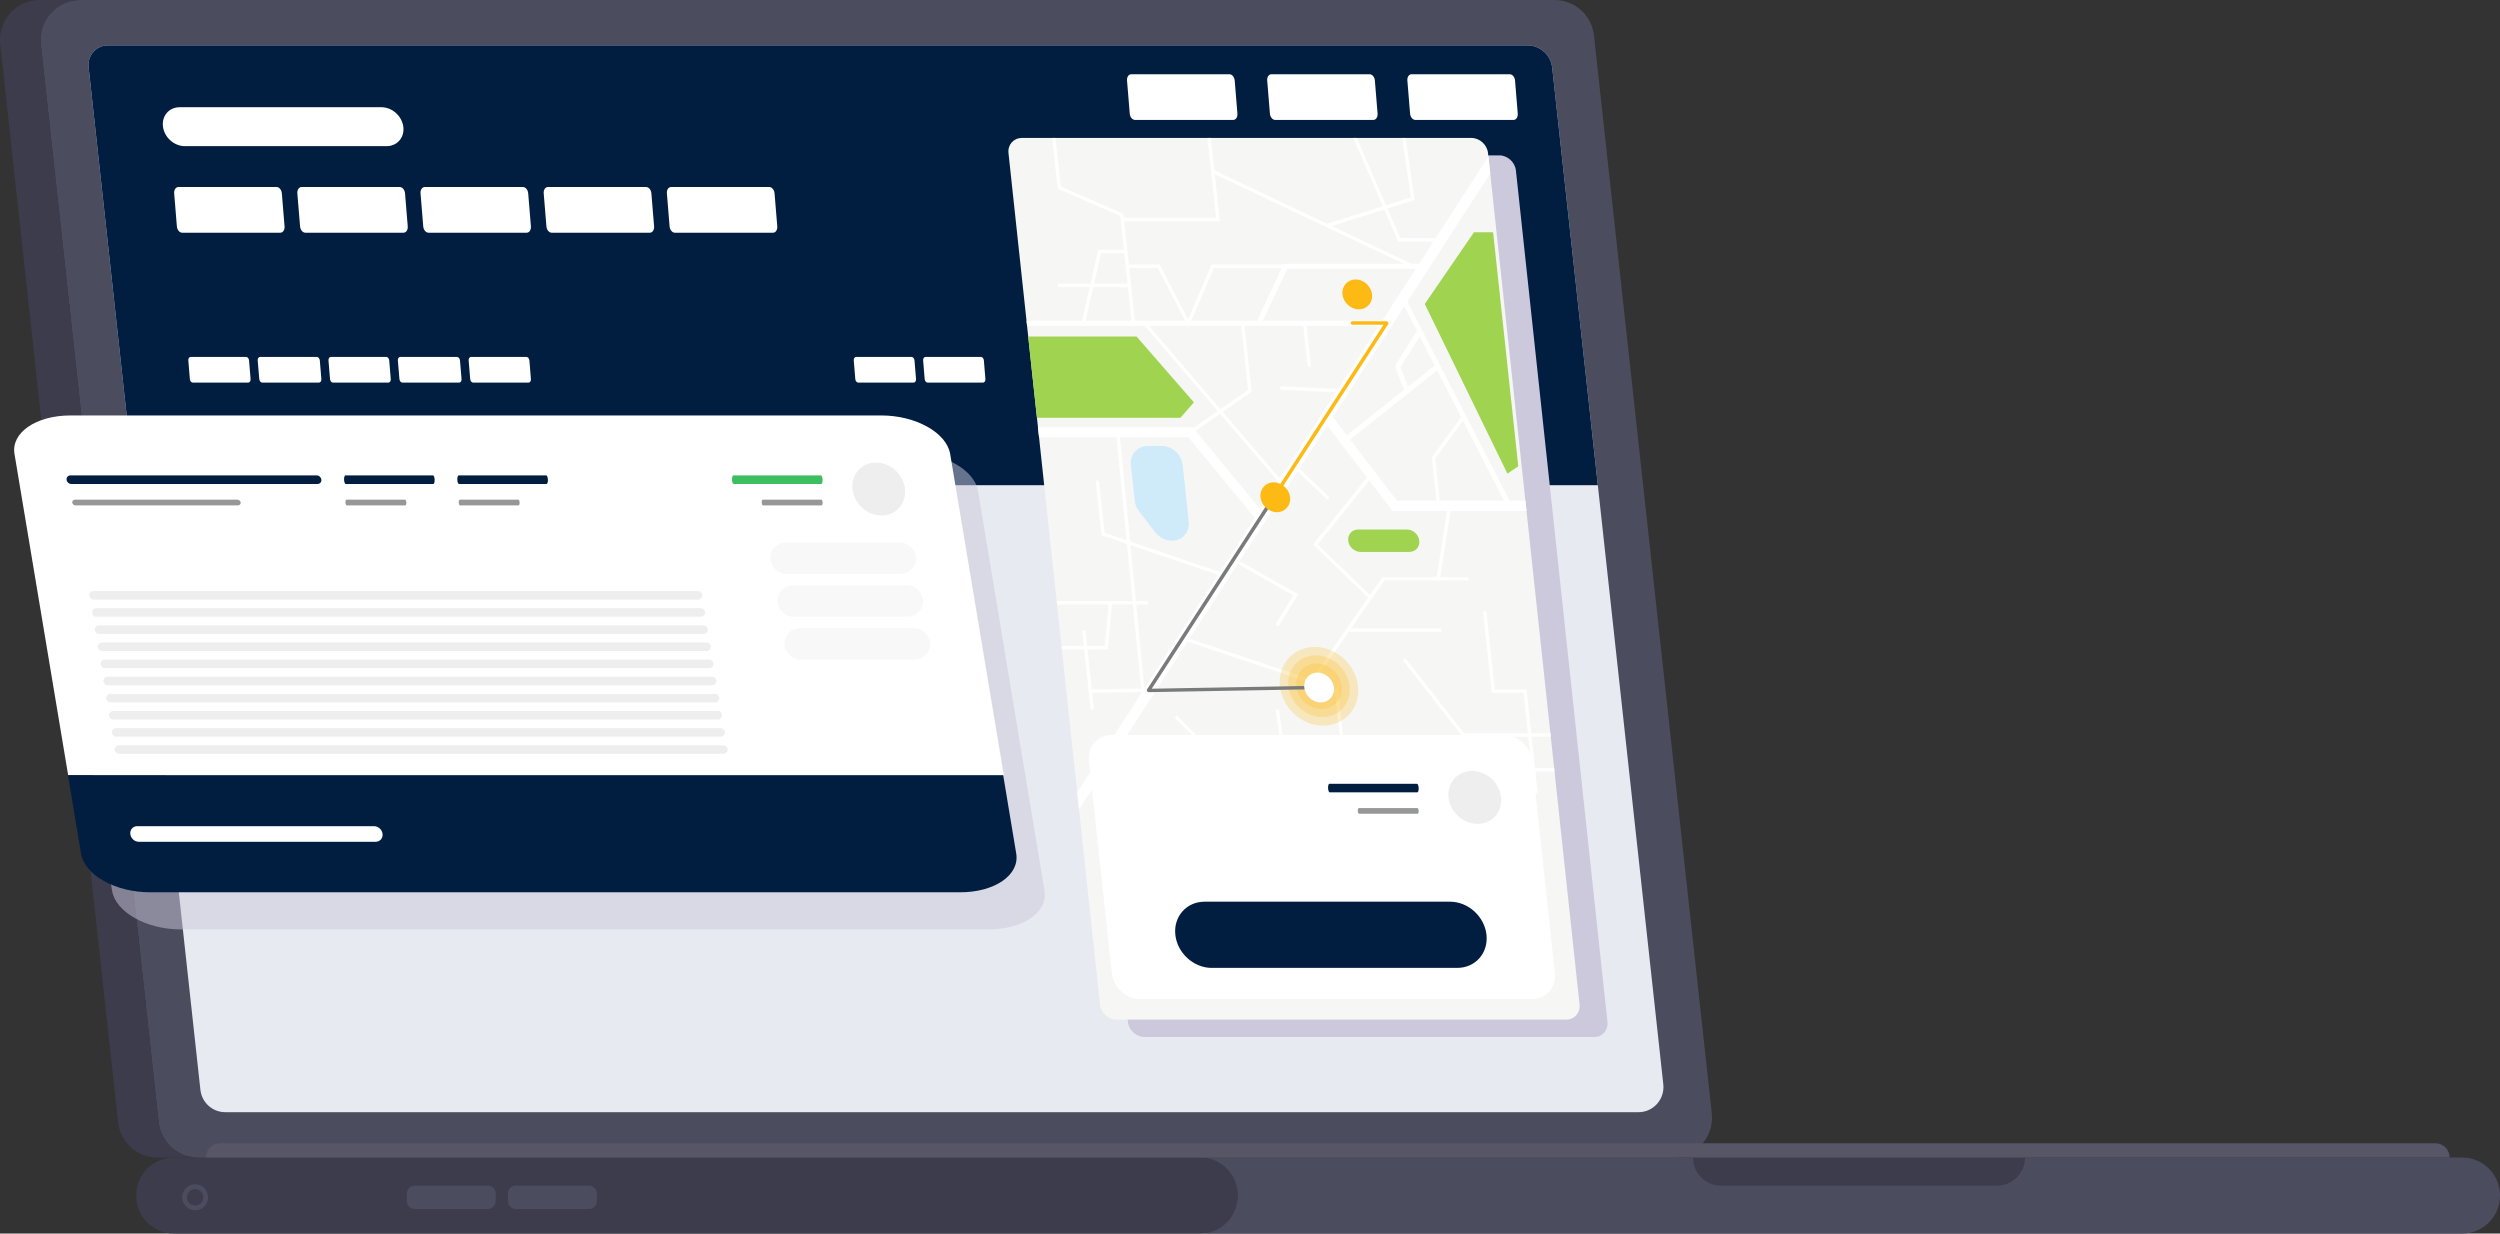 <svg width="304" height="150" viewBox="0 0 304 150" fill="none" xmlns="http://www.w3.org/2000/svg">
<rect x="0" y="0" width="304" height="150" fill="#333333" stroke="none"/>
<g clip-path="url(#clip0_5459_27848)">
<path d="M150.509 145.38C150.509 146.655 149.996 147.809 149.166 148.646C148.337 149.483 147.193 150 145.928 150H21.135C18.606 150 16.556 147.932 16.556 145.382C16.556 144.104 17.069 142.952 17.899 142.115C18.725 141.278 19.872 140.761 21.137 140.761H145.931C148.46 140.761 150.511 142.828 150.511 145.382L150.509 145.38Z" fill="#3C3C4C"/>
<path d="M304 145.38C304 146.655 303.487 147.809 302.657 148.646C301.831 149.483 300.684 150 299.419 150H145.928C147.193 150 148.336 149.483 149.166 148.646C149.996 147.809 150.509 146.656 150.509 145.38C150.509 142.827 148.459 140.759 145.929 140.759H299.42C301.95 140.759 304 142.827 304 145.38Z" fill="#4B4C5E"/>
<path d="M203.374 140.759H24.07C21.617 140.759 19.56 138.9 19.289 136.443L4.963 5.382C4.65 2.51 6.88 0 9.743 0H189.048C191.5 0 193.559 1.861 193.828 4.319L208.152 135.381C208.465 138.254 206.236 140.761 203.373 140.761L203.374 140.759Z" fill="#4B4C5E"/>
<path d="M199.246 135.24H27.381C25.835 135.24 24.535 134.067 24.368 132.518L14.439 41.675L10.774 8.156C10.619 6.748 11.712 5.519 13.115 5.519H185.736C187.282 5.519 188.582 6.692 188.749 8.241L194.296 59.002L202.258 131.85C202.456 133.659 201.052 135.242 199.246 135.242V135.24Z" fill="#E7EAF1"/>
<path d="M24.07 140.759H19.136C16.681 140.759 14.625 138.9 14.355 136.443L0.029 5.382C-0.284 2.51 1.945 0 4.808 0H9.743C6.879 0 4.65 2.51 4.963 5.382L19.287 136.443C19.558 138.9 21.615 140.759 24.068 140.759H24.07Z" fill="#3C3C4C"/>
<path d="M205.866 140.759H246.237C246.237 141.703 245.856 142.554 245.245 143.172C244.632 143.788 243.787 144.172 242.852 144.172H209.251C207.381 144.172 205.866 142.644 205.866 140.759Z" fill="#3C3C4C"/>
<path d="M297.871 140.759H25.04C25.04 139.801 25.811 139.021 26.763 139.021H296.149C296.624 139.021 297.056 139.216 297.368 139.53C297.68 139.846 297.872 140.28 297.872 140.759H297.871Z" fill="#565666"/>
<path d="M59.32 144.172H50.425C49.899 144.172 49.472 144.603 49.472 145.134V146.049C49.472 146.58 49.899 147.011 50.425 147.011H59.32C59.846 147.011 60.273 146.58 60.273 146.049V145.134C60.273 144.603 59.846 144.172 59.32 144.172Z" fill="#4B4C5E"/>
<path d="M71.617 144.172H62.723C62.197 144.172 61.77 144.603 61.77 145.134V146.049C61.77 146.58 62.197 147.011 62.723 147.011H71.617C72.144 147.011 72.571 146.58 72.571 146.049V145.134C72.571 144.603 72.144 144.172 71.617 144.172Z" fill="#4B4C5E"/>
<path d="M24.329 147.057C25.132 146.722 25.513 145.794 25.181 144.984C24.848 144.175 23.928 143.79 23.125 144.125C22.322 144.461 21.941 145.389 22.273 146.199C22.606 147.008 23.526 147.393 24.329 147.057Z" fill="#4B4C5E"/>
<path d="M24.723 145.591C24.723 146.146 24.277 146.596 23.726 146.596C23.175 146.596 22.73 146.146 22.73 145.591C22.73 145.035 23.175 144.585 23.726 144.585C24.277 144.585 24.723 145.035 24.723 145.591Z" fill="#3C3C4C"/>
<path d="M194.298 59.001H16.333L14.439 41.675L10.774 8.156C10.619 6.748 11.712 5.519 13.115 5.519H185.736C187.282 5.519 188.582 6.692 188.749 8.241L194.296 59.002L194.298 59.001Z" fill="#011E41"/>
<path d="M34.272 23.508L34.602 27.531C34.636 27.954 34.407 28.297 34.089 28.297H22.148C21.83 28.297 21.544 27.954 21.509 27.531L21.18 23.508C21.145 23.085 21.375 22.742 21.692 22.742H33.634C33.952 22.742 34.237 23.085 34.272 23.508Z" fill="white"/>
<path d="M30.285 43.832L30.471 46.095C30.491 46.333 30.361 46.526 30.182 46.526H23.446C23.267 46.526 23.105 46.333 23.086 46.095L22.9 43.832C22.88 43.594 23.01 43.401 23.189 43.401H29.925C30.105 43.401 30.266 43.594 30.285 43.832Z" fill="white"/>
<path d="M38.889 43.832L39.079 46.095C39.099 46.333 38.967 46.526 38.784 46.526H31.894C31.711 46.526 31.546 46.333 31.526 46.095L31.336 43.832C31.316 43.594 31.448 43.401 31.632 43.401H38.521C38.704 43.401 38.869 43.594 38.889 43.832Z" fill="white"/>
<path d="M49.251 23.508L49.58 27.531C49.615 27.954 49.385 28.297 49.068 28.297H37.126C36.808 28.297 36.523 27.954 36.488 27.531L36.158 23.508C36.123 23.085 36.353 22.742 36.671 22.742H48.612C48.93 22.742 49.216 23.085 49.251 23.508Z" fill="white"/>
<path d="M47.33 43.832L47.516 46.095C47.535 46.333 47.406 46.526 47.227 46.526H40.49C40.311 46.526 40.15 46.333 40.13 46.095L39.944 43.832C39.925 43.594 40.054 43.401 40.233 43.401H46.97C47.149 43.401 47.31 43.594 47.33 43.832Z" fill="white"/>
<path d="M55.934 43.832L56.124 46.095C56.144 46.333 56.011 46.526 55.828 46.526H48.939C48.755 46.526 48.591 46.333 48.571 46.095L48.38 43.832C48.36 43.594 48.493 43.401 48.676 43.401H55.566C55.749 43.401 55.914 43.594 55.934 43.832Z" fill="white"/>
<path d="M64.229 23.508L64.559 27.531C64.594 27.954 64.364 28.297 64.046 28.297H52.105C51.787 28.297 51.501 27.954 51.466 27.531L51.137 23.508C51.102 23.085 51.332 22.742 51.649 22.742H63.591C63.909 22.742 64.194 23.085 64.229 23.508Z" fill="white"/>
<path d="M64.374 43.832L64.56 46.095C64.58 46.333 64.45 46.526 64.271 46.526H57.535C57.355 46.526 57.194 46.333 57.175 46.095L56.989 43.832C56.969 43.594 57.099 43.401 57.278 43.401H64.014C64.194 43.401 64.355 43.594 64.374 43.832Z" fill="white"/>
<path d="M119.639 43.832L119.825 46.095C119.845 46.333 119.715 46.526 119.536 46.526H112.8C112.621 46.526 112.459 46.333 112.44 46.095L112.254 43.832C112.234 43.594 112.364 43.401 112.543 43.401H119.279C119.459 43.401 119.62 43.594 119.639 43.832Z" fill="white"/>
<path d="M111.203 43.832L111.389 46.095C111.409 46.333 111.279 46.526 111.1 46.526H104.364C104.185 46.526 104.023 46.333 104.004 46.095L103.818 43.832C103.798 43.594 103.928 43.401 104.107 43.401H110.843C111.023 43.401 111.184 43.594 111.203 43.832Z" fill="white"/>
<path d="M79.208 23.508L79.537 27.531C79.572 27.954 79.342 28.297 79.025 28.297H67.083C66.765 28.297 66.48 27.954 66.445 27.531L66.115 23.508C66.081 23.085 66.31 22.742 66.628 22.742H78.57C78.887 22.742 79.173 23.085 79.208 23.508Z" fill="white"/>
<path d="M94.186 23.508L94.515 27.531C94.55 27.954 94.32 28.297 94.003 28.297H82.061C81.743 28.297 81.458 27.954 81.423 27.531L81.093 23.508C81.058 23.085 81.288 22.742 81.606 22.742H93.547C93.865 22.742 94.151 23.085 94.186 23.508Z" fill="white"/>
<path d="M184.229 9.793L184.558 13.816C184.593 14.24 184.363 14.583 184.046 14.583H172.104C171.786 14.583 171.501 14.24 171.466 13.816L171.136 9.793C171.102 9.37 171.331 9.027 171.649 9.027H183.591C183.908 9.027 184.194 9.37 184.229 9.793Z" fill="white"/>
<path d="M167.184 9.793L167.514 13.816C167.549 14.24 167.319 14.583 167.001 14.583H155.06C154.742 14.583 154.456 14.24 154.421 13.816L154.092 9.793C154.057 9.37 154.287 9.027 154.604 9.027H166.546C166.864 9.027 167.149 9.37 167.184 9.793Z" fill="white"/>
<path d="M150.14 9.793L150.469 13.816C150.504 14.24 150.275 14.583 149.957 14.583H138.015C137.697 14.583 137.412 14.24 137.377 13.816L137.047 9.793C137.013 9.37 137.242 9.027 137.56 9.027H149.502C149.819 9.027 150.105 9.37 150.14 9.793Z" fill="white"/>
<path d="M49.043 15.405C49.129 16.058 48.945 16.65 48.576 17.079C48.208 17.508 47.657 17.772 47.01 17.772H22.476C21.18 17.772 19.99 16.713 19.818 15.405C19.732 14.753 19.916 14.161 20.284 13.732C20.653 13.303 21.204 13.039 21.851 13.039H46.385C47.681 13.039 48.871 14.1 49.043 15.405Z" fill="white"/>
<path d="M195.465 124.262L184.335 20.733C184.224 19.716 183.319 18.893 182.312 18.893H127.651C126.642 18.893 125.914 19.718 126.024 20.733L131.924 75.616L137.154 124.262C137.263 125.279 138.17 126.102 139.177 126.102H193.838C194.847 126.102 195.575 125.277 195.465 124.262Z" fill="#CCC9DC"/>
<path d="M180.943 18.615L192.073 122.144C192.184 123.161 191.454 123.984 190.446 123.984H135.786C134.777 123.984 133.871 123.159 133.763 122.144L122.632 18.615C122.522 17.598 123.252 16.775 124.261 16.775H178.922C179.931 16.775 180.836 17.6 180.945 18.615H180.943Z" fill="#F6F6F4"/>
<path d="M180.987 19.043L174.578 28.955H170.274L168.71 25.353L172.03 24.31L170.909 16.775H170.497L171.573 24.004L168.54 24.959L164.988 16.775H164.554L168.159 25.079L161.373 27.214L147.666 20.72L147.243 16.773H146.831L147.875 26.478H136.656L136.603 25.988L128.993 22.679L128.358 16.772H127.947L128.611 22.947L136.221 26.256L136.665 30.384H133.547L132.612 34.495H128.642L128.687 34.91H132.518L131.584 39.007H124.825L124.892 39.63H139.199L148.074 49.98L145.106 52.041L145.01 51.923H126.215L126.349 53.168H135.778L136.996 65.698L134.32 64.789L133.637 58.429H133.225L133.94 65.082L137.037 66.136L137.712 73.08H128.489L128.534 73.495H134.799L134.341 78.557H132.202L131.994 76.623H131.583L131.791 78.557H129.078L129.122 78.972H131.836L132.623 86.296H133.034L132.814 84.241L138.788 84.142L138.802 84.276L130.99 96.353L131.211 98.41L135.122 92.362L147.625 92.141L152.735 97.334L152.804 97.405H177.79L177.746 96.99H157.017L156.323 91.989L163.165 91.869L163.375 93.815H186.29L186.576 96.471H186.987L186.702 93.815H189.031L188.986 93.4H186.657L186.247 89.581H188.576L188.532 89.166H186.202L185.629 83.829H181.762L180.745 74.366H180.333L181.395 84.244H185.262L185.791 89.166H178.03L170.914 80.069L170.597 80.303L177.856 89.581H181.16L181.569 93.4H163.742L163.576 91.862L172.894 91.699L172.841 91.284L163.531 91.447L162.702 83.722L159.866 82.77L164.11 76.677L164.127 76.83H175.28L175.235 76.415H164.292L168.352 70.585H178.594L178.55 70.17H175.132L176.391 62.134H185.626L185.491 60.889H183.566L171.14 36.675L181.213 21.096L180.993 19.041L180.987 19.043ZM137.59 39.01H132.015L132.948 34.913H137.149L137.59 39.01ZM137.106 34.497H133.044L133.886 30.801H136.708L137.106 34.497ZM181.566 89.584H185.83L186.24 93.404H181.976L181.566 89.584ZM136.699 26.895H148.329L147.715 21.183L170.688 32.07H156.097L156.049 32.174H147.329L144.468 38.838L141.028 32.174H137.268L136.699 26.896V26.895ZM159.418 44.559L158.888 39.632H167.67L162.712 47.296L155.676 46.977L155.701 47.392L162.452 47.699L155.65 58.218L148.677 50.088L152.198 47.645L151.337 39.632H158.475L159.005 44.559H159.417H159.418ZM144.862 39.01L147.616 32.589H155.855L152.85 39.01H144.862ZM138.001 39.01L137.311 32.589H140.795L144.109 39.01H138.001ZM139.714 39.632H144.433L144.521 39.804L144.595 39.632H150.927L151.764 47.42L148.395 49.756L139.712 39.632H139.714ZM148.357 50.314L155.431 58.562L153.25 61.935L145.38 52.381L148.357 50.314ZM136.186 53.171H144.509L152.58 62.969L148.322 69.552L137.421 65.846L136.188 53.171H136.186ZM138.161 73.498H139.597L139.552 73.083H138.12L137.459 66.283L148.097 69.901L139.158 83.724H139.156L138.161 73.498ZM132.765 83.829L132.244 78.975H134.718L135.215 73.498H137.75L138.745 83.73L132.765 83.829ZM152.943 96.994L148.164 92.135L155.91 91.999L156.604 96.994H152.943ZM162.318 84.019L163.117 91.456L156.261 91.576L155.529 86.293L155.119 86.305L155.853 91.582L147.763 91.723L143.111 86.996L142.834 87.27L147.222 91.735L135.394 91.944L140.454 84.119L161.564 83.767L162.318 84.02V84.019ZM160.381 83.369L140.726 83.698L144.4 78.017L160.381 83.369ZM159.432 82.63L144.624 77.67L150.516 68.561L157.27 72.394L155.104 75.908L155.464 76.153L157.853 72.271L150.731 68.228L157.802 57.294L161.397 60.785L161.669 60.502L158.019 56.957L161.39 51.746L166.217 58.058L159.665 66.209L166.362 72.675L159.432 82.63ZM174.702 70.174H168.108L166.591 72.351L160.229 66.207L166.493 58.416L169.34 62.138H175.962L174.703 70.174H174.702ZM182.893 60.891H175.08L174.528 55.756L177.899 51.157L182.893 60.891ZM177.678 50.723L174.101 55.605L174.669 60.891H169.867L164.172 53.447L174.762 45.043L177.678 50.723ZM174.457 44.449L171.222 47.017L170.301 44.621L172.648 40.925L174.457 44.449ZM172.303 40.253L169.611 44.496L170.73 47.407L163.774 52.928L162.066 50.697L170.762 37.252L172.303 40.253ZM168.073 39.01H153.565L156.521 32.693H172.16L168.075 39.01H168.073ZM172.565 32.07H171.616L161.944 27.485L168.331 25.474L170.024 29.372H174.309L172.565 32.07Z" fill="white"/>
<path d="M125.028 40.925H138.208L145.177 48.925L143.536 50.805H126.091L125.028 40.925Z" fill="#A0D34F"/>
<path d="M179.235 28.243L173.252 36.962L183.3 57.594L184.62 56.702L181.561 28.243H179.235Z" fill="#A0D34F"/>
<path d="M143.815 56.555L144.554 63.422C144.692 64.709 143.771 65.75 142.495 65.75C142.109 65.75 141.725 65.653 141.376 65.474C141.028 65.296 140.711 65.037 140.462 64.712L138.511 62.174C138.217 61.792 138.032 61.344 137.982 60.883L137.518 56.553C137.38 55.268 138.303 54.225 139.577 54.225H141.254C142.529 54.225 143.676 55.268 143.814 56.553L143.815 56.555Z" fill="#CFEBFA"/>
<path d="M172.584 65.751C172.665 66.504 172.126 67.113 171.379 67.113H165.443C164.695 67.113 164.024 66.504 163.943 65.751C163.862 64.997 164.401 64.388 165.148 64.388H171.085C171.456 64.388 171.813 64.539 172.085 64.787C172.355 65.034 172.543 65.374 172.584 65.752V65.751Z" fill="#A0D34F"/>
<path d="M166.842 35.799C166.951 36.8 166.231 37.613 165.238 37.613C164.244 37.613 163.351 36.8 163.242 35.799C163.134 34.797 163.853 33.985 164.847 33.985C165.84 33.985 166.734 34.797 166.842 35.799Z" fill="#FDBA14"/>
<path opacity="0.24" d="M163.134 83.449C163.297 84.977 162.202 86.217 160.687 86.217C159.172 86.217 157.81 84.977 157.645 83.449C157.482 81.922 158.577 80.682 160.092 80.682C161.607 80.682 162.968 81.922 163.134 83.449Z" fill="#FDBA14"/>
<path opacity="0.24" d="M164.112 83.449C164.334 85.522 162.848 87.203 160.793 87.203C158.737 87.203 156.89 85.522 156.667 83.449C156.445 81.376 157.931 79.696 159.987 79.696C162.043 79.696 163.89 81.376 164.112 83.449Z" fill="#FDBA14"/>
<path opacity="0.24" d="M165.135 83.449C165.419 86.092 163.525 88.236 160.903 88.236C158.281 88.236 155.927 86.093 155.641 83.449C155.357 80.807 157.251 78.663 159.873 78.663C162.495 78.663 164.849 80.805 165.135 83.449Z" fill="#FDBA14"/>
<path d="M168.81 39.403L155.349 60.16L155.011 59.883L168.237 39.486H164.472C164.358 39.486 164.257 39.392 164.243 39.278C164.231 39.161 164.313 39.069 164.427 39.069H168.607C168.685 39.069 168.762 39.113 168.805 39.184C168.848 39.255 168.848 39.34 168.809 39.403H168.81Z" fill="#FDBA14"/>
<path d="M158.723 83.626C158.737 83.741 158.654 83.835 158.542 83.836L139.683 84.168H139.68C139.604 84.168 139.526 84.125 139.483 84.053C139.44 83.982 139.44 83.897 139.48 83.833L155.014 59.879L155.352 60.157L140.057 83.743L158.494 83.418C158.606 83.425 158.711 83.507 158.726 83.623L158.723 83.626Z" fill="#797A7C"/>
<path d="M156.876 60.469C156.984 61.471 156.265 62.284 155.271 62.284C154.278 62.284 153.384 61.471 153.276 60.469C153.167 59.468 153.887 58.655 154.881 58.655C155.874 58.655 156.767 59.468 156.876 60.469Z" fill="#FDBA14"/>
<path d="M162.204 83.602C162.313 84.604 161.593 85.416 160.599 85.416C159.606 85.416 158.713 84.604 158.604 83.602C158.496 82.6 159.215 81.788 160.209 81.788C161.202 81.788 162.096 82.6 162.204 83.602Z" fill="white"/>
<path d="M186.292 92.508L189.071 118.345C189.257 120.076 188.019 121.477 186.304 121.477H138.64C136.925 121.477 135.383 120.076 135.197 118.345L132.418 92.508C132.232 90.779 133.473 89.378 135.188 89.378H182.852C184.567 89.378 186.106 90.779 186.292 92.508Z" fill="white"/>
<path d="M180.757 113.67C180.876 114.781 180.538 115.79 179.894 116.517C179.25 117.246 178.302 117.696 177.2 117.696H147.345C145.141 117.696 143.159 115.892 142.92 113.67C142.801 112.559 143.139 111.554 143.783 110.825C144.426 110.096 145.377 109.646 146.477 109.646H176.332C178.536 109.646 180.518 111.448 180.757 113.67Z" fill="#011E41"/>
<path d="M172.357 98.259H165.232C165.193 98.259 165.16 98.298 165.138 98.361C165.116 98.424 165.104 98.511 165.108 98.607C165.116 98.799 165.184 98.954 165.26 98.954H172.385C172.423 98.954 172.456 98.915 172.479 98.852C172.501 98.789 172.513 98.703 172.509 98.607C172.501 98.415 172.433 98.259 172.357 98.259Z" fill="#969797"/>
<path d="M172.306 95.308H161.658C161.607 95.308 161.563 95.366 161.533 95.461C161.503 95.555 161.487 95.686 161.493 95.829C161.503 96.117 161.594 96.35 161.696 96.35H172.344C172.395 96.35 172.439 96.292 172.469 96.197C172.499 96.103 172.515 95.973 172.509 95.829C172.499 95.542 172.407 95.308 172.305 95.308H172.306Z" fill="#011E41"/>
<path d="M182.528 96.964C182.711 98.742 181.428 100.183 179.665 100.183C177.902 100.183 176.325 98.742 176.143 96.964C175.96 95.186 177.243 93.746 179.006 93.746C180.769 93.746 182.346 95.186 182.528 96.964Z" fill="#EEEEEE"/>
<path d="M110.595 55.032H12.333C8.156 55.032 5.119 57.133 5.55 59.722L12.053 98.828L13.633 108.326C14.064 110.917 17.799 113.016 21.976 113.016H120.238C124.415 113.016 127.447 110.915 127.018 108.326L125.438 98.828L118.935 59.722C118.504 57.131 114.772 55.032 110.598 55.032H110.595Z" fill="#CCC9DC" fill-opacity="0.5"/>
<path d="M115.541 55.203L122.066 94.266H8.288L1.763 55.203C1.33 52.615 4.377 50.519 8.569 50.519H107.171C111.363 50.519 115.108 52.617 115.538 55.203H115.541Z" fill="white"/>
<path d="M121.989 94.267L123.574 103.796C124.007 106.396 120.964 108.502 116.774 108.502H18.217C14.027 108.502 10.282 106.394 9.849 103.796L8.264 94.267H121.989Z" fill="#011E41"/>
<path d="M46.52 101.412C46.547 101.674 46.466 101.91 46.313 102.082C46.16 102.254 45.936 102.36 45.676 102.36H16.881C16.361 102.36 15.898 101.936 15.845 101.412C15.817 101.15 15.898 100.912 16.051 100.74C16.203 100.568 16.427 100.462 16.687 100.462H45.481C46.001 100.462 46.466 100.888 46.52 101.412Z" fill="white"/>
<path d="M28.843 60.761H9.125C9.019 60.761 8.928 60.8 8.867 60.863C8.804 60.926 8.771 61.013 8.782 61.109C8.804 61.301 8.993 61.456 9.204 61.456H28.922C29.028 61.456 29.119 61.417 29.182 61.354C29.244 61.291 29.277 61.205 29.266 61.109C29.244 60.917 29.054 60.761 28.843 60.761Z" fill="#969797"/>
<path d="M38.506 57.81H8.56C8.416 57.81 8.293 57.868 8.209 57.962C8.124 58.057 8.08 58.187 8.095 58.331C8.124 58.619 8.38 58.851 8.667 58.851H38.613C38.756 58.851 38.88 58.793 38.965 58.699C39.049 58.605 39.094 58.475 39.079 58.331C39.049 58.043 38.791 57.81 38.505 57.81H38.506Z" fill="#011E41"/>
<path d="M49.258 60.761H42.133C42.095 60.761 42.062 60.8 42.039 60.863C42.017 60.926 42.005 61.013 42.009 61.109C42.017 61.301 42.085 61.456 42.162 61.456H49.286C49.325 61.456 49.358 61.417 49.38 61.354C49.403 61.291 49.415 61.205 49.411 61.109C49.403 60.917 49.334 60.761 49.258 60.761Z" fill="#969797"/>
<path d="M52.65 57.81H42.003C41.952 57.81 41.908 57.868 41.878 57.962C41.848 58.057 41.832 58.187 41.837 58.331C41.848 58.619 41.939 58.851 42.041 58.851H52.688C52.739 58.851 52.783 58.793 52.813 58.699C52.843 58.605 52.859 58.475 52.854 58.331C52.843 58.043 52.752 57.81 52.65 57.81H52.65Z" fill="#011E41"/>
<path d="M63.031 60.761H55.906C55.868 60.761 55.835 60.8 55.813 60.863C55.79 60.926 55.779 61.013 55.782 61.109C55.79 61.301 55.858 61.456 55.935 61.456H63.06C63.098 61.456 63.131 61.417 63.154 61.354C63.176 61.291 63.188 61.205 63.184 61.109C63.176 60.917 63.108 60.761 63.031 60.761Z" fill="#969797"/>
<path d="M66.423 57.81H55.776C55.725 57.81 55.681 57.868 55.651 57.962C55.621 58.057 55.605 58.187 55.61 58.331C55.621 58.619 55.712 58.851 55.814 58.851H66.461C66.512 58.851 66.556 58.793 66.586 58.699C66.617 58.605 66.632 58.475 66.627 58.331C66.617 58.043 66.525 57.81 66.423 57.81H66.423Z" fill="#011E41"/>
<path d="M99.875 60.761H92.75C92.711 60.761 92.678 60.8 92.656 60.863C92.634 60.926 92.622 61.013 92.626 61.109C92.634 61.301 92.702 61.456 92.778 61.456H99.903C99.942 61.456 99.974 61.417 99.997 61.354C100.019 61.291 100.031 61.205 100.027 61.109C100.019 60.917 99.951 60.761 99.875 60.761Z" fill="#969797"/>
<path d="M99.824 57.81H89.176C89.125 57.81 89.081 57.868 89.051 57.962C89.021 58.057 89.005 58.187 89.011 58.331C89.021 58.619 89.112 58.851 89.214 58.851H99.862C99.913 58.851 99.957 58.793 99.987 58.699C100.017 58.605 100.033 58.475 100.027 58.331C100.017 58.043 99.925 57.81 99.823 57.81H99.824Z" fill="#3EBE61"/>
<path d="M110.047 59.466C110.229 61.244 108.947 62.685 107.184 62.685C105.421 62.685 103.844 61.244 103.661 59.466C103.479 57.688 104.761 56.248 106.524 56.248C108.287 56.248 109.864 57.688 110.047 59.466Z" fill="#EEEEEE"/>
<rect x="93.658" y="65.969" width="17.733" height="3.819" rx="1.91" fill="#F8F8F8"/>
<rect x="94.519" y="71.177" width="17.733" height="3.819" rx="1.91" fill="#F8F8F8"/>
<rect x="10.847" y="71.872" width="74.548" height="1.042" rx="0.521" fill="#EEEEEE"/>
<rect x="11.191" y="73.955" width="74.548" height="1.042" rx="0.521" fill="#EEEEEE"/>
<rect x="11.535" y="76.038" width="74.548" height="1.042" rx="0.521" fill="#EEEEEE"/>
<rect x="11.879" y="78.121" width="74.548" height="1.042" rx="0.521" fill="#EEEEEE"/>
<rect x="12.224" y="80.205" width="74.548" height="1.042" rx="0.521" fill="#EEEEEE"/>
<rect x="12.568" y="82.288" width="74.548" height="1.042" rx="0.521" fill="#EEEEEE"/>
<rect x="12.913" y="84.371" width="74.548" height="1.042" rx="0.521" fill="#EEEEEE"/>
<rect x="13.257" y="86.454" width="74.548" height="1.042" rx="0.521" fill="#EEEEEE"/>
<rect x="13.601" y="88.538" width="74.548" height="1.042" rx="0.521" fill="#EEEEEE"/>
<rect x="13.945" y="90.621" width="74.548" height="1.042" rx="0.521" fill="#EEEEEE"/>
<rect x="95.38" y="76.385" width="17.733" height="3.819" rx="1.91" fill="#F8F8F8"/>
</g>
<defs>
<clipPath id="clip0_5459_27848">
<rect width="304" height="150" fill="white"/>
</clipPath>
</defs>
</svg>
